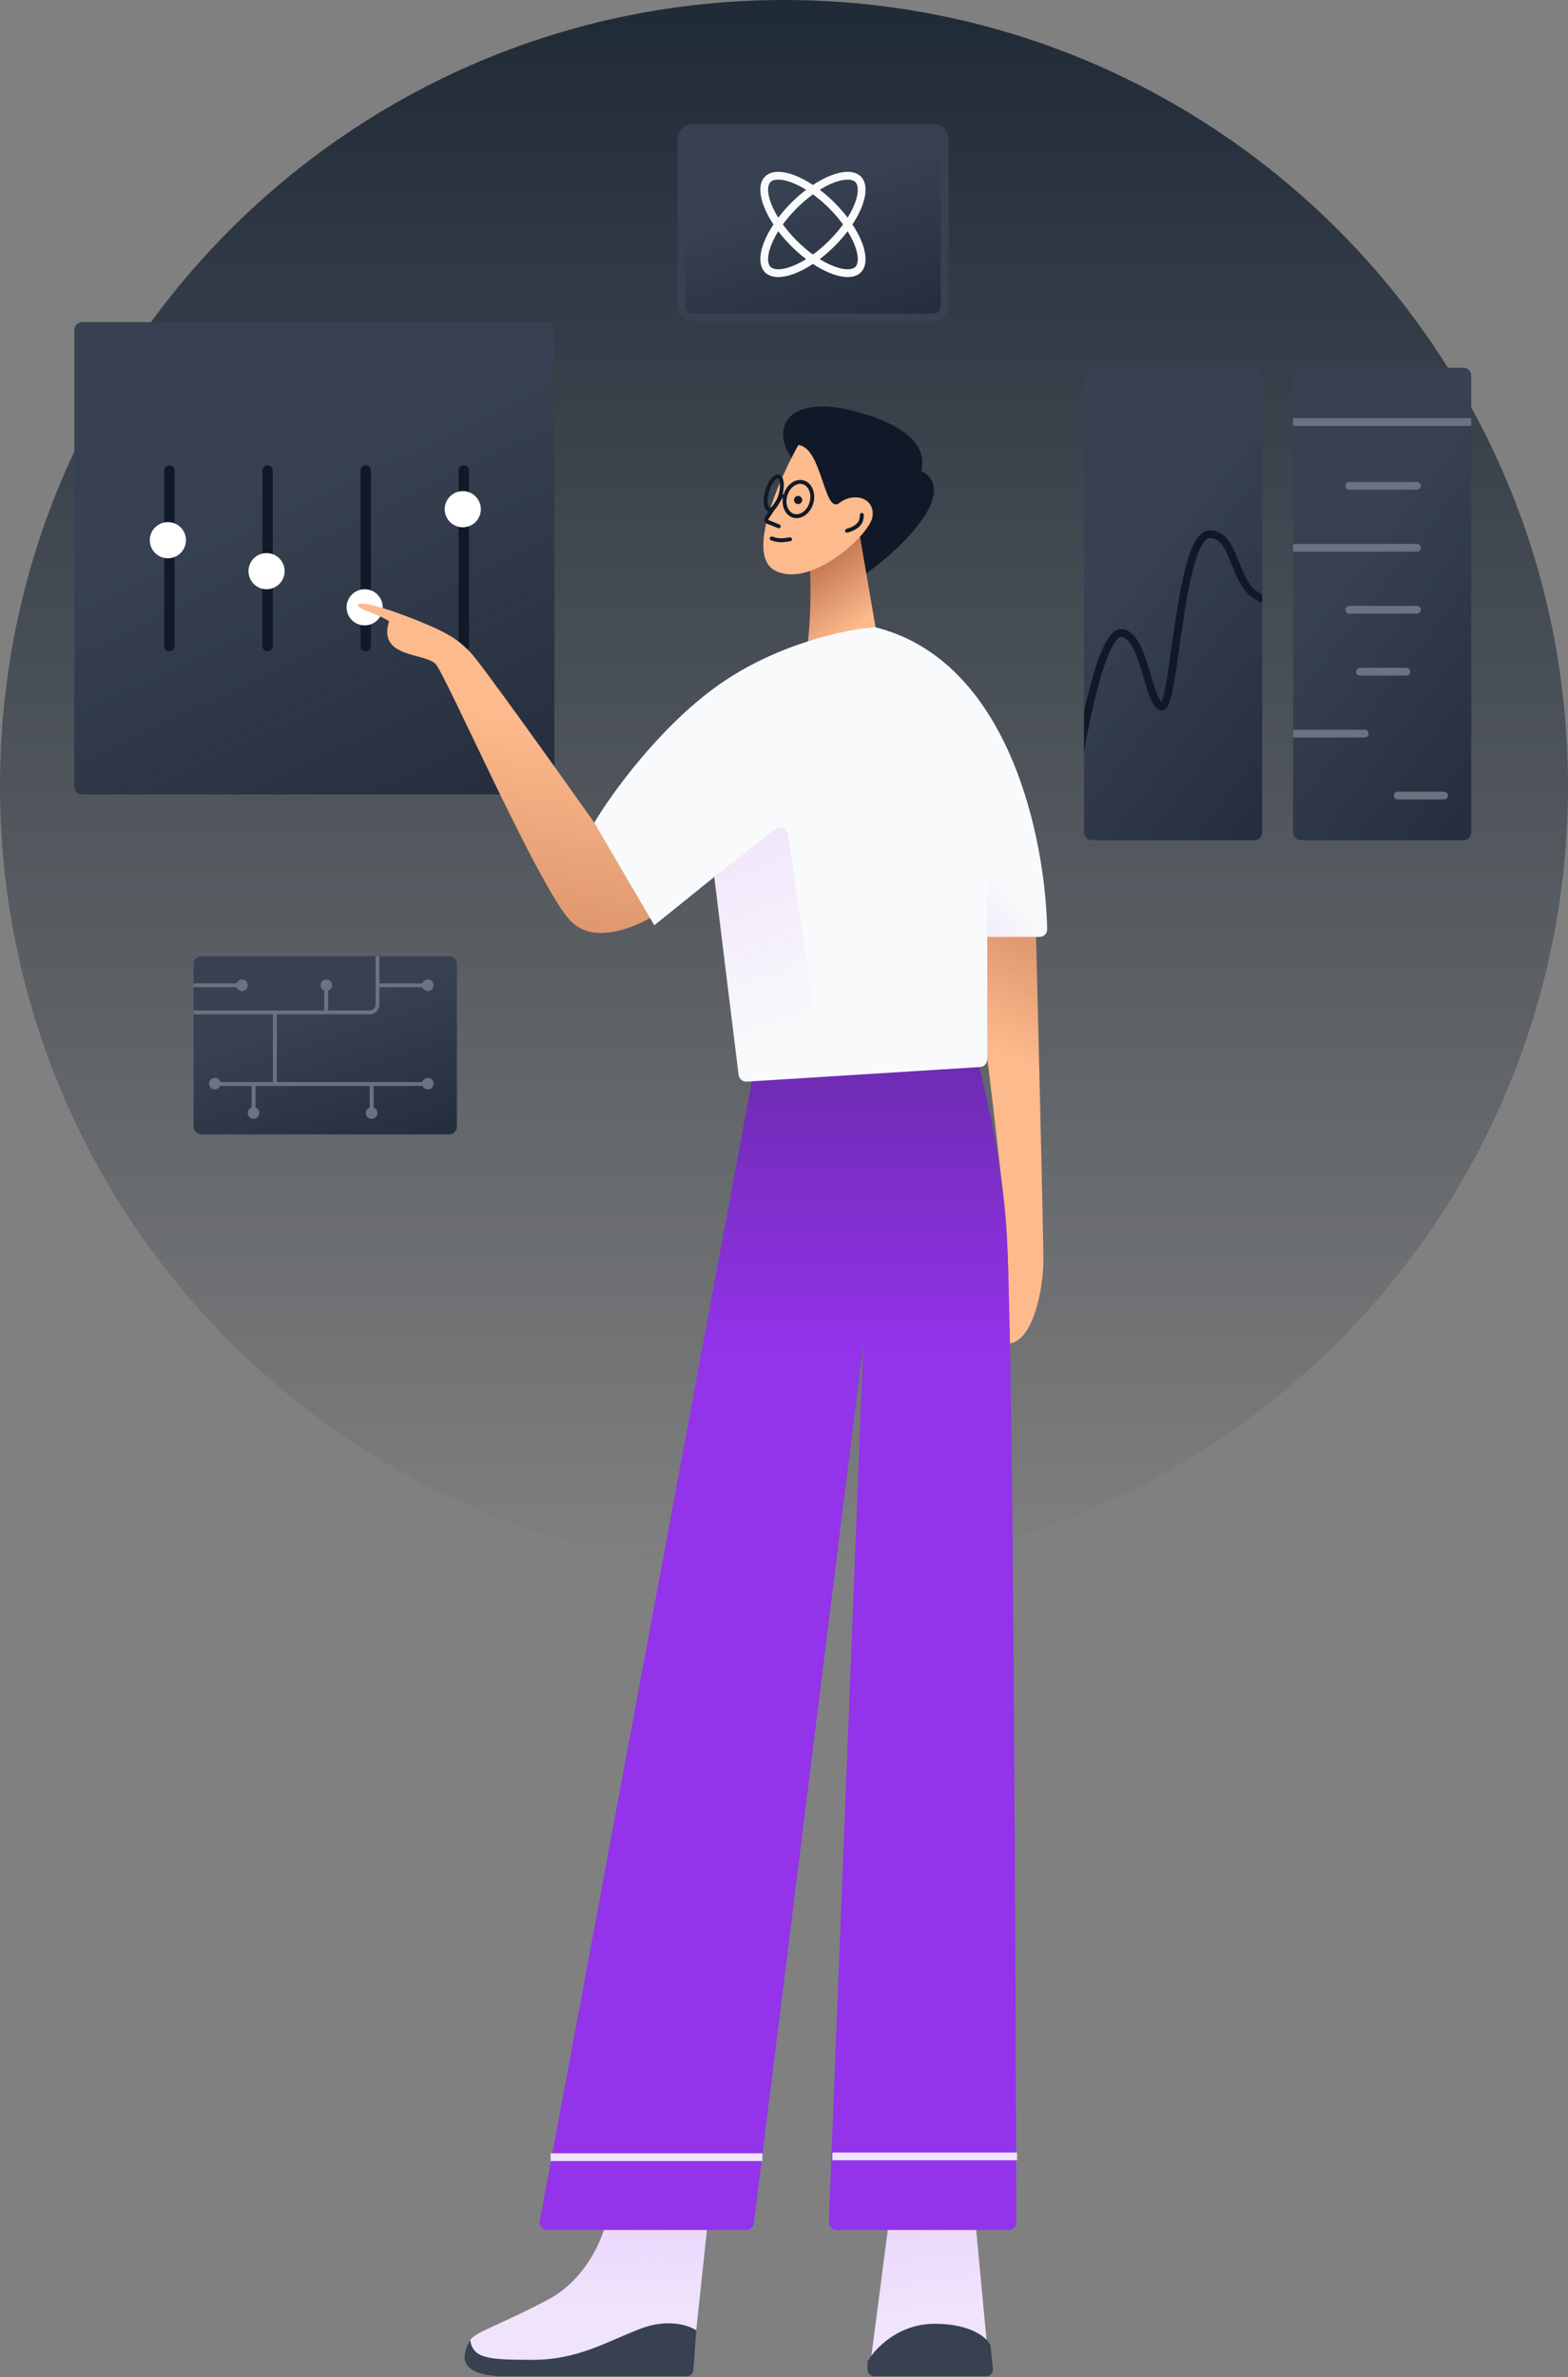 <svg class="w-auto max-w-[16rem] h-40 text-gray-800 dark:text-white" aria-hidden="true" width="405" height="614" viewBox="0 0 405 614" fill="none" xmlns="http://www.w3.org/2000/svg">
<rect x="0" y="0" width="405" height="614" fill="#808080" stroke="none"/>
<path d="M405 203C405 315.114 314.338 406 202.5 406C90.662 406 0 315.114 0 203C0 90.886 90.662 0 202.5 0C314.338 0 405 90.886 405 203Z" fill="url(#paint0_linear_748_165)"/>
<path d="M19.199 85.2C19.199 84.095 20.095 83.2 21.199 83.2H141.199C142.304 83.2 143.199 84.095 143.199 85.2V203.2C143.199 204.304 142.304 205.2 141.199 205.2H21.199C20.095 205.2 19.199 204.304 19.199 203.2V85.2Z" fill="#374151"/>
<path d="M19.199 85.2C19.199 84.095 20.095 83.2 21.199 83.2H141.199C142.304 83.2 143.199 84.095 143.199 85.2V203.2C143.199 204.304 142.304 205.2 141.199 205.2H21.199C20.095 205.2 19.199 204.304 19.199 203.2V85.2Z" fill="url(#paint1_linear_748_165)" fill-opacity="0.7"/>
<path fill-rule="evenodd" clip-rule="evenodd" d="M43.764 168.21C43.027 168.21 42.43 167.612 42.43 166.876L42.43 121.524C42.43 120.787 43.027 120.19 43.764 120.19C44.501 120.19 45.098 120.787 45.098 121.524L45.098 166.876C45.098 167.612 44.501 168.21 43.764 168.21Z" fill="#111928"/>
<path fill-rule="evenodd" clip-rule="evenodd" d="M43.764 168.21C43.027 168.21 42.43 167.612 42.43 166.876L42.43 121.524C42.43 120.787 43.027 120.19 43.764 120.19C44.501 120.19 45.098 120.787 45.098 121.524L45.098 166.876C45.098 167.612 44.501 168.21 43.764 168.21Z" fill="url(#paint2_linear_748_165)"/>
<path d="M48.032 139.531C48.032 142.11 45.942 144.2 43.364 144.2C40.785 144.2 38.695 142.11 38.695 139.531C38.695 136.953 40.785 134.863 43.364 134.863C45.942 134.863 48.032 136.953 48.032 139.531Z" fill="white"/>
<path fill-rule="evenodd" clip-rule="evenodd" d="M69.111 168.21C68.375 168.21 67.778 167.612 67.778 166.876L67.778 121.524C67.778 120.787 68.375 120.19 69.111 120.19C69.848 120.19 70.445 120.787 70.445 121.524L70.445 166.876C70.445 167.612 69.848 168.21 69.111 168.21Z" fill="#111928"/>
<path fill-rule="evenodd" clip-rule="evenodd" d="M69.111 168.21C68.375 168.21 67.778 167.612 67.778 166.876L67.778 121.524C67.778 120.787 68.375 120.19 69.111 120.19C69.848 120.19 70.445 120.787 70.445 121.524L70.445 166.876C70.445 167.612 69.848 168.21 69.111 168.21Z" fill="url(#paint3_linear_748_165)"/>
<path d="M73.513 147.535C73.513 150.113 71.423 152.203 68.844 152.203C66.266 152.203 64.176 150.113 64.176 147.535C64.176 144.956 66.266 142.866 68.844 142.866C71.423 142.866 73.513 144.956 73.513 147.535Z" fill="white"/>
<path fill-rule="evenodd" clip-rule="evenodd" d="M94.455 168.21C93.719 168.21 93.121 167.612 93.121 166.876L93.121 121.524C93.121 120.787 93.719 120.19 94.455 120.19C95.192 120.19 95.789 120.787 95.789 121.524L95.789 166.876C95.789 167.612 95.192 168.21 94.455 168.21Z" fill="#111928"/>
<path fill-rule="evenodd" clip-rule="evenodd" d="M94.455 168.21C93.719 168.21 93.121 167.612 93.121 166.876L93.121 121.524C93.121 120.787 93.719 120.19 94.455 120.19C95.192 120.19 95.789 120.787 95.789 121.524L95.789 166.876C95.789 167.612 95.192 168.21 94.455 168.21Z" fill="url(#paint4_linear_748_165)"/>
<path d="M98.857 156.872C98.857 159.45 96.766 161.54 94.188 161.54C91.61 161.54 89.519 159.45 89.519 156.872C89.519 154.293 91.61 152.203 94.188 152.203C96.766 152.203 98.857 154.293 98.857 156.872Z" fill="white"/>
<path fill-rule="evenodd" clip-rule="evenodd" d="M119.799 168.21C119.062 168.21 118.465 167.612 118.465 166.876L118.465 121.524C118.465 120.787 119.062 120.19 119.799 120.19C120.536 120.19 121.133 120.787 121.133 121.524L121.133 166.876C121.133 167.612 120.536 168.21 119.799 168.21Z" fill="#111928"/>
<path fill-rule="evenodd" clip-rule="evenodd" d="M119.799 168.21C119.062 168.21 118.465 167.612 118.465 166.876L118.465 121.524C118.465 120.787 119.062 120.19 119.799 120.19C120.536 120.19 121.133 120.787 121.133 121.524L121.133 166.876C121.133 167.612 120.536 168.21 119.799 168.21Z" fill="url(#paint5_linear_748_165)"/>
<path d="M124.2 131.528C124.2 134.106 122.11 136.197 119.532 136.197C116.953 136.197 114.863 134.106 114.863 131.528C114.863 128.95 116.953 126.859 119.532 126.859C122.11 126.859 124.2 128.95 124.2 131.528Z" fill="white"/>
<path d="M50 249C50 247.895 50.895 247 52 247H116C117.105 247 118 247.895 118 249V291C118 292.105 117.105 293 116 293H52C50.895 293 50 292.105 50 291V249Z" fill="#374151"/>
<path d="M50 249C50 247.895 50.895 247 52 247H116C117.105 247 118 247.895 118 249V291C118 292.105 117.105 293 116 293H52C50.895 293 50 292.105 50 291V249Z" fill="url(#paint6_linear_748_165)" fill-opacity="0.7"/>
<path fill-rule="evenodd" clip-rule="evenodd" d="M50 255V254H61.085C61.291 253.417 61.847 253 62.5 253C63.328 253 64 253.672 64 254.5C64 255.328 63.328 256 62.5 256C61.847 256 61.291 255.583 61.085 255H50ZM50 261H83.75V255.897C83.192 255.679 82.797 255.135 82.797 254.5C82.797 253.672 83.468 253 84.297 253C85.125 253 85.797 253.672 85.797 254.5C85.797 255.17 85.357 255.738 84.75 255.93V261H95.5C96.328 261 97 260.328 97 259.5V247H98V254H109.085C109.291 253.417 109.847 253 110.5 253C111.328 253 112 253.672 112 254.5C112 255.328 111.328 256 110.5 256C109.847 256 109.291 255.583 109.085 255H98V259.5C98 260.881 96.881 262 95.5 262H71.5V279.5H109.054C109.229 278.866 109.81 278.4 110.5 278.4C111.328 278.4 112 279.071 112 279.9C112 280.728 111.328 281.4 110.5 281.4C109.885 281.4 109.356 281.03 109.125 280.5H96.5V286.088C97.079 286.296 97.492 286.85 97.492 287.5C97.492 288.328 96.821 289 95.992 289C95.164 289 94.492 288.328 94.492 287.5C94.492 286.844 94.913 286.286 95.5 286.083V280.5H66V286.085C66.583 286.291 67 286.847 67 287.5C67 288.328 66.328 289 65.5 289C64.672 289 64 288.328 64 287.5C64 286.847 64.417 286.291 65 286.085V280.5H56.875C56.644 281.03 56.115 281.4 55.5 281.4C54.672 281.4 54 280.728 54 279.9C54 279.071 54.672 278.4 55.5 278.4C56.19 278.4 56.771 278.866 56.946 279.5H70.5V262H50V261Z" fill="#6B7280"/>
<path d="M177 36C177 34.895 177.895 34 179 34H241C242.105 34 243 34.895 243 36V79C243 80.105 242.105 81 241 81H179C177.895 81 177 80.105 177 79V36Z" fill="#374151"/>
<path d="M177 36C177 34.895 177.895 34 179 34H241C242.105 34 243 34.895 243 36V79C243 80.105 242.105 81 241 81H179C177.895 81 177 80.105 177 79V36Z" fill="url(#paint7_linear_748_165)" fill-opacity="0.7"/>
<path fill-rule="evenodd" clip-rule="evenodd" d="M179 32H241C243.209 32 245 33.791 245 36V79C245 81.209 243.209 83 241 83H179C176.791 83 175 81.209 175 79V36C175 33.791 176.791 32 179 32ZM179 34C177.895 34 177 34.895 177 36V79C177 80.105 177.895 81 179 81H241C242.105 81 243 80.105 243 79V36C243 34.895 242.105 34 241 34H179Z" fill="#374151"/>
<path fill-rule="evenodd" clip-rule="evenodd" d="M220.814 52.48C221.989 49.361 221.583 47.663 220.935 47.015C220.287 46.367 218.589 45.961 215.47 47.136C212.54 48.241 209.052 50.525 205.789 53.789C202.525 57.052 200.241 60.54 199.136 63.47C197.961 66.589 198.367 68.287 199.015 68.935C199.663 69.583 201.361 69.989 204.48 68.814C207.41 67.71 210.898 65.425 214.162 62.162C217.425 58.898 219.71 55.41 220.814 52.48ZM215.576 63.576C222.41 56.742 225.443 48.694 222.349 45.601C219.256 42.508 211.209 45.54 204.374 52.374C197.54 59.209 194.508 67.256 197.601 70.35C200.694 73.443 208.742 70.41 215.576 63.576Z" fill="#F9FAFB"/>
<path fill-rule="evenodd" clip-rule="evenodd" d="M199.135 52.48C197.96 49.361 198.366 47.663 199.014 47.015C199.662 46.367 201.36 45.961 204.479 47.136C207.409 48.241 210.897 50.525 214.161 53.789C217.424 57.052 219.709 60.54 220.813 63.47C221.988 66.589 221.582 68.287 220.934 68.935C220.286 69.583 218.588 69.989 215.469 68.814C212.539 67.71 209.051 65.425 205.788 62.162C202.524 58.898 200.24 55.41 199.135 52.48ZM204.373 63.576C197.539 56.742 194.507 48.694 197.6 45.601C200.693 42.508 208.741 45.54 215.575 52.374C222.409 59.209 225.442 67.256 222.349 70.35C219.255 73.443 211.208 70.41 204.373 63.576Z" fill="#F9FAFB"/>
<path d="M280 97C280 95.895 280.895 95 282 95H324C325.105 95 326 95.895 326 97V215C326 216.105 325.105 217 324 217H282C280.895 217 280 216.105 280 215V97Z" fill="#374151"/>
<path d="M280 97C280 95.895 280.895 95 282 95H324C325.105 95 326 95.895 326 97V215C326 216.105 325.105 217 324 217H282C280.895 217 280 216.105 280 215V97Z" fill="url(#paint8_linear_748_165)" fill-opacity="0.7"/>
<path fill-rule="evenodd" clip-rule="evenodd" d="M280 194.117V183.73C280.5 181.474 281.039 179.237 281.608 177.116C282.646 173.243 283.795 169.708 285.006 167.123C285.609 165.835 286.251 164.73 286.936 163.932C287.6 163.16 288.457 162.5 289.499 162.5C291.566 162.5 293.012 164.056 294.043 165.825C295.098 167.636 295.923 170.016 296.641 172.328C296.874 173.076 297.095 173.815 297.309 174.533C297.773 176.083 298.206 177.534 298.663 178.761C298.994 179.652 299.315 180.36 299.633 180.86C299.762 181.064 299.876 181.208 299.971 181.31C300.056 181.134 300.155 180.889 300.262 180.563C300.615 179.49 300.962 177.858 301.316 175.799C301.747 173.293 302.173 170.258 302.632 166.988C302.926 164.889 303.235 162.692 303.566 160.477C304.409 154.852 305.402 149.132 306.698 144.807C307.345 142.651 308.087 140.771 308.963 139.411C309.819 138.084 310.973 137 312.499 137C314.808 137 316.361 138.231 317.495 139.879C318.491 141.327 319.24 143.21 319.963 145.029C320.035 145.209 320.106 145.388 320.177 145.566C321.598 149.118 323.046 152.289 326 153.544V155.675C321.599 154.291 319.767 149.926 318.32 146.309C318.254 146.143 318.189 145.979 318.124 145.816L318.122 145.812C317.373 143.932 316.708 142.264 315.847 141.012C314.949 139.707 313.939 139 312.499 139C312.021 139 311.39 139.338 310.644 140.495C309.919 141.619 309.242 143.287 308.614 145.381C307.363 149.555 306.387 155.148 305.544 160.773C305.22 162.941 304.914 165.118 304.62 167.213L304.62 167.213C304.157 170.513 303.722 173.609 303.287 176.138C302.931 178.205 302.564 179.963 302.162 181.187C301.965 181.787 301.732 182.344 301.438 182.751C301.164 183.131 300.572 183.704 299.724 183.462C298.925 183.233 298.357 182.58 297.945 181.933C297.515 181.257 297.136 180.394 296.788 179.458C296.308 178.168 295.843 176.612 295.369 175.026L295.369 175.025C295.159 174.323 294.947 173.615 294.731 172.922C294.013 170.609 293.244 168.426 292.314 166.832C291.36 165.194 290.432 164.5 289.499 164.5C289.34 164.5 288.99 164.611 288.453 165.236C287.939 165.835 287.387 166.754 286.817 167.971C285.681 170.396 284.568 173.798 283.54 177.634C282.129 182.897 280.9 188.891 280 194.117Z" fill="#111928"/>
<path d="M334 97C334 95.895 334.895 95 336 95H378C379.105 95 380 95.895 380 97V215C380 216.105 379.105 217 378 217H336C334.895 217 334 216.105 334 215V97Z" fill="#374151"/>
<path d="M334 97C334 95.895 334.895 95 336 95H378C379.105 95 380 95.895 380 97V215C380 216.105 379.105 217 378 217H336C334.895 217 334 216.105 334 215V97Z" fill="url(#paint9_linear_748_165)" fill-opacity="0.7"/>
<path fill-rule="evenodd" clip-rule="evenodd" d="M380 110H334V108H380V110Z" fill="#6B7280"/>
<path fill-rule="evenodd" clip-rule="evenodd" d="M367 125.5C367 126.052 366.552 126.5 366 126.5H348.5C347.948 126.5 347.5 126.052 347.5 125.5C347.5 124.948 347.948 124.5 348.5 124.5H366C366.552 124.5 367 124.948 367 125.5Z" fill="#6B7280"/>
<path fill-rule="evenodd" clip-rule="evenodd" d="M367 141.5C367 142.052 366.552 142.5 366 142.5H334V140.5H366C366.552 140.5 367 140.948 367 141.5Z" fill="#6B7280"/>
<path fill-rule="evenodd" clip-rule="evenodd" d="M367 157.5C367 158.052 366.552 158.5 366 158.5H348.5C347.948 158.5 347.5 158.052 347.5 157.5C347.5 156.948 347.948 156.5 348.5 156.5H366C366.552 156.5 367 156.948 367 157.5Z" fill="#6B7280"/>
<path fill-rule="evenodd" clip-rule="evenodd" d="M364.25 173.5C364.25 174.052 363.802 174.5 363.25 174.5H351.25C350.698 174.5 350.25 174.052 350.25 173.5C350.25 172.948 350.698 172.5 351.25 172.5H363.25C363.802 172.5 364.25 172.948 364.25 173.5Z" fill="#6B7280"/>
<path fill-rule="evenodd" clip-rule="evenodd" d="M353.5 189.5C353.5 190.052 353.052 190.5 352.5 190.5H334V188.5H352.5C353.052 188.5 353.5 188.948 353.5 189.5Z" fill="#6B7280"/>
<path fill-rule="evenodd" clip-rule="evenodd" d="M374 205.5C374 206.052 373.552 206.5 373 206.5H361C360.448 206.5 360 206.052 360 205.5C360 204.948 360.448 204.5 361 204.5H373C373.552 204.5 374 204.948 374 205.5Z" fill="#6B7280"/>
<path d="M269.498 325.5C269.498 319.1 268.165 264.5 267.498 238H250.5C253.666 262 259.998 312.2 259.998 321C259.998 332 253.498 346.5 259.998 347C266.498 347.5 269.498 333.5 269.498 325.5Z" fill="#FDBA8C"/>
<path d="M269.498 325.5C269.498 319.1 268.165 264.5 267.498 238H250.5C253.666 262 259.998 312.2 259.998 321C259.998 332 253.498 346.5 259.998 347C266.498 347.5 269.498 333.5 269.498 325.5Z" fill="url(#paint10_linear_748_165)"/>
<path d="M182.789 574L179.827 601.928L145.552 612.083L122.279 609.544C121.574 608.557 120.418 606.159 121.433 604.466C122.702 602.351 129.896 600.235 141.744 593.888C151.222 588.81 155.567 578.514 156.554 574H182.789Z" fill="#f0e3fc"/>
<path d="M182.789 574L179.827 601.928L145.552 612.083L122.279 609.544C121.574 608.557 120.418 606.159 121.433 604.466C122.702 602.351 129.896 600.235 141.744 593.888C151.222 588.81 155.567 578.514 156.554 574H182.789Z" fill="url(#paint11_linear_748_165)"/>
<path d="M179.828 601.927L179.094 612.203C179.031 613.089 178.294 613.775 177.406 613.775H130.075C125.491 613.775 119.393 612.717 120.049 608.18C120.256 606.744 120.864 605.379 121.434 604.466C122.28 609.121 125.666 609.544 137.514 609.544C149.362 609.544 156.555 604.889 165.441 601.504C172.55 598.796 177.994 600.658 179.828 601.927Z" fill="#374151"/>
<path d="M254.977 606.159L252.015 574.846L229.588 574L224.933 609.544L254.977 606.159Z" fill="#f0e3fc"/>
<path d="M254.977 606.159L252.015 574.846L229.588 574L224.933 609.544L254.977 606.159Z" fill="url(#paint12_linear_748_165)"/>
<path d="M225.774 613.776H254.784C255.789 613.776 256.572 612.905 256.467 611.906L255.818 605.736C254.971 603.902 250.909 600.235 241.431 600.235C231.952 600.235 225.915 606.723 224.082 609.967V612.083C224.082 613.018 224.84 613.776 225.774 613.776Z" fill="#374151"/>
<path d="M139.441 573.634L195 275L249 262.5C252 271 258.4 294 260 318C261.587 341.796 262.321 497.32 262.496 574.042C262.499 575.148 261.602 576 260.496 576H216.081C214.945 576 214.038 575.056 214.082 573.921L223 347L194.719 574.247C194.594 575.248 193.743 576 192.734 576H141.407C140.156 576 139.212 574.864 139.441 573.634Z" fill="#9333ea"/>
<path d="M139.441 573.634L195 275L249 262.5C252 271 258.4 294 260 318C261.587 341.796 262.321 497.32 262.496 574.042C262.499 575.148 261.602 576 260.496 576H216.081C214.945 576 214.038 575.056 214.082 573.921L223 347L194.719 574.247C194.594 575.248 193.743 576 192.734 576H141.407C140.156 576 139.212 574.864 139.441 573.634Z" fill="url(#paint13_linear_748_165)"/>
<path fill-rule="evenodd" clip-rule="evenodd" d="M196.923 558.199H142.223V556.199H196.923V558.199Z" fill="#f0e3fc"/>
<path fill-rule="evenodd" clip-rule="evenodd" d="M262.7 558H215V556H262.7V558Z" fill="#f0e3fc"/>
<path d="M237.934 121.59C249.745 127.794 226.951 147.655 216.341 152.622C215.269 144.241 211.662 125.958 205.816 119.873C198.509 112.267 201.914 101.272 220.775 106.226C235.863 110.189 239.331 116.27 237.934 121.59Z" fill="#111928"/>
<path d="M227 167L222 138L209.063 143.648C209.686 152.857 209.342 162.107 208.037 171.244L208 171.5L227 167Z" fill="#FDBA8C"/>
<path d="M227 167L222 138L209.063 143.648C209.686 152.857 209.342 162.107 208.037 171.244L208 171.5L227 167Z" fill="url(#paint14_linear_748_165)"/>
<path d="M199.994 147.262C192.733 143.181 201.121 124.008 206.222 114.932C212.375 115.643 212.807 132.966 216.774 129.932C220.741 126.898 226.137 128.768 225.336 133.54C224.536 138.311 209.07 152.363 199.994 147.262Z" fill="#FDBA8C"/>
<path d="M207.192 129.237C207.14 129.817 206.628 130.245 206.049 130.193C205.469 130.141 205.042 129.629 205.093 129.049C205.145 128.47 205.657 128.042 206.237 128.094C206.817 128.146 207.244 128.658 207.192 129.237Z" fill="#111928"/>
<path fill-rule="evenodd" clip-rule="evenodd" d="M202.214 127.578C202.446 127.734 202.509 128.049 202.353 128.281L198.477 134.074C198.408 134.178 198.451 134.319 198.567 134.365L201.339 135.475C201.599 135.579 201.725 135.874 201.621 136.133C201.517 136.393 201.222 136.519 200.963 136.415L198.19 135.306C197.477 135.02 197.207 134.15 197.635 133.511L201.511 127.718C201.666 127.485 201.981 127.423 202.214 127.578Z" fill="#111928"/>
<path fill-rule="evenodd" clip-rule="evenodd" d="M201.584 139.039C202.229 139.054 202.924 138.962 203.989 138.794C204.265 138.751 204.525 138.939 204.568 139.216C204.612 139.492 204.423 139.751 204.147 139.795C203.091 139.961 202.31 140.07 201.56 140.052C200.797 140.034 200.088 139.886 199.162 139.574C198.897 139.485 198.754 139.197 198.843 138.932C198.933 138.667 199.22 138.524 199.485 138.614C200.349 138.904 200.953 139.024 201.584 139.039Z" fill="#111928"/>
<path fill-rule="evenodd" clip-rule="evenodd" d="M221.514 134.988C221.968 134.398 222.096 133.729 222.103 133.005C222.106 132.725 222.335 132.501 222.615 132.503C222.894 132.506 223.119 132.735 223.117 133.015C223.109 133.85 222.959 134.772 222.317 135.606C221.678 136.437 220.605 137.111 218.896 137.575C218.626 137.648 218.348 137.488 218.274 137.218C218.201 136.948 218.36 136.67 218.63 136.597C220.213 136.167 221.057 135.583 221.514 134.988Z" fill="#111928"/>
<path fill-rule="evenodd" clip-rule="evenodd" d="M205.121 132.752C206.525 133.153 208.437 132.066 209.104 129.73C209.771 127.395 208.722 125.461 207.318 125.06C205.914 124.659 204.002 125.747 203.335 128.082C202.668 130.418 203.717 132.351 205.121 132.752ZM204.846 133.714C206.97 134.321 209.307 132.66 210.066 130.005C210.824 127.349 209.717 124.705 207.592 124.098C205.468 123.492 203.131 125.153 202.373 127.808C201.615 130.463 202.722 133.107 204.846 133.714Z" fill="#111928"/>
<path fill-rule="evenodd" clip-rule="evenodd" d="M199.69 130.57C200.224 129.946 200.755 128.952 201.104 127.73C201.453 126.508 201.527 125.384 201.403 124.572C201.264 123.665 200.964 123.53 200.96 123.529C200.956 123.528 200.631 123.484 200.034 124.181C199.5 124.805 198.969 125.799 198.62 127.021C198.271 128.242 198.197 129.367 198.321 130.179C198.46 131.086 198.76 131.22 198.763 131.222C198.767 131.223 199.093 131.267 199.69 130.57ZM198.489 132.183C199.706 132.531 201.307 130.66 202.066 128.005C202.824 125.349 202.452 122.915 201.235 122.568C200.018 122.22 198.417 124.091 197.658 126.746C196.9 129.401 197.272 131.836 198.489 132.183Z" fill="#111928"/>
<path d="M147.497 238C153.897 244.4 165.497 239 170.497 235.5L153.499 212.5C143.832 198.833 123.899 170.9 121.499 168.5C118.499 165.5 116.497 163.5 104.497 159C92.497 154.5 91.498 156 92.998 157C94.198 157.8 98.5 159 100.497 160.5C97.499 170 109.499 168.5 112.499 171.5C115.048 174.049 139.497 230 147.497 238Z" fill="#FDBA8C"/>
<path d="M147.497 238C153.897 244.4 165.497 239 170.497 235.5L153.499 212.5C143.832 198.833 123.899 170.9 121.499 168.5C118.499 165.5 116.497 163.5 104.497 159C92.497 154.5 91.498 156 92.998 157C94.198 157.8 98.5 159 100.497 160.5C97.499 170 109.499 168.5 112.499 171.5C115.048 174.049 139.497 230 147.497 238Z" fill="url(#paint15_linear_748_165)"/>
<path d="M169 239L153.5 212.5C157.833 205.167 170.3 187.8 185.5 177C200.7 166.2 218.833 162.5 226 162C260.601 170.553 269.98 216.327 270.479 240.007C270.502 241.111 269.605 242 268.5 242H255V273.621C255 274.677 254.179 275.551 253.125 275.617L192.881 279.382C191.824 279.448 190.899 278.68 190.771 277.63L184.5 226.5L169 239Z" fill="#F9FAFB"/>
<path d="M200.29 214.124L184.5 226.5L190 272L212 273L203.503 215.406C203.279 213.888 201.498 213.177 200.29 214.124Z" fill="url(#paint16_linear_748_165)"/>
<path d="M255 208V242H270.5L270 231L255 208Z" fill="url(#paint17_linear_748_165)"/>
<defs>
<linearGradient id="paint0_linear_748_165" x1="202.5" y1="0" x2="202.5" y2="406" gradientUnits="userSpaceOnUse">
<stop stop-color="#1F2A37"/>
<stop offset="1" stop-color="#1F2A37" stop-opacity="0"/>
</linearGradient>
<linearGradient id="paint1_linear_748_165" x1="106.986" y1="270.121" x2="43.964" y2="138.906" gradientUnits="userSpaceOnUse">
<stop stop-color="#111928"/>
<stop offset="1" stop-color="#111928" stop-opacity="0"/>
</linearGradient>
<linearGradient id="paint2_linear_748_165" x1="44.362" y1="210" x2="44.362" y2="127.5" gradientUnits="userSpaceOnUse">
<stop stop-color="#111928"/>
<stop offset="1" stop-color="#111928" stop-opacity="0"/>
</linearGradient>
<linearGradient id="paint3_linear_748_165" x1="69.709" y1="210" x2="69.709" y2="127.5" gradientUnits="userSpaceOnUse">
<stop stop-color="#111928"/>
<stop offset="1" stop-color="#111928" stop-opacity="0"/>
</linearGradient>
<linearGradient id="paint4_linear_748_165" x1="95.053" y1="210" x2="95.053" y2="127.5" gradientUnits="userSpaceOnUse">
<stop stop-color="#111928"/>
<stop offset="1" stop-color="#111928" stop-opacity="0"/>
</linearGradient>
<linearGradient id="paint5_linear_748_165" x1="120.397" y1="210" x2="120.397" y2="127.5" gradientUnits="userSpaceOnUse">
<stop stop-color="#111928"/>
<stop offset="1" stop-color="#111928" stop-opacity="0"/>
</linearGradient>
<linearGradient id="paint6_linear_748_165" x1="98.141" y1="317.479" x2="80.011" y2="262.578" gradientUnits="userSpaceOnUse">
<stop stop-color="#111928"/>
<stop offset="1" stop-color="#111928" stop-opacity="0"/>
</linearGradient>
<linearGradient id="paint7_linear_748_165" x1="223.725" y1="106.011" x2="204.43" y2="50.507" gradientUnits="userSpaceOnUse">
<stop stop-color="#111928"/>
<stop offset="1" stop-color="#111928" stop-opacity="0"/>
</linearGradient>
<linearGradient id="paint8_linear_748_165" x1="312.566" y1="281.921" x2="234.444" y2="221.582" gradientUnits="userSpaceOnUse">
<stop stop-color="#111928"/>
<stop offset="1" stop-color="#111928" stop-opacity="0"/>
</linearGradient>
<linearGradient id="paint9_linear_748_165" x1="366.566" y1="281.921" x2="288.444" y2="221.582" gradientUnits="userSpaceOnUse">
<stop stop-color="#111928"/>
<stop offset="1" stop-color="#111928" stop-opacity="0"/>
</linearGradient>
<linearGradient id="paint10_linear_748_165" x1="222" y1="115.5" x2="168.879" y2="230.292" gradientUnits="userSpaceOnUse">
<stop stop-color="#7F270F"/>
<stop offset="1" stop-color="#7F270F" stop-opacity="0"/>
</linearGradient>
<linearGradient id="paint11_linear_748_165" x1="129.896" y1="571.884" x2="130.006" y2="595.465" gradientUnits="userSpaceOnUse">
<stop stop-color="#e9d5fb"/>
<stop offset="1" stop-color="#e9d5fb" stop-opacity="0"/>
</linearGradient>
<linearGradient id="paint12_linear_748_165" x1="221.971" y1="571.461" x2="225.911" y2="598.511" gradientUnits="userSpaceOnUse">
<stop stop-color="#e9d5fb"/>
<stop offset="1" stop-color="#e9d5fb" stop-opacity="0"/>
</linearGradient>
<linearGradient id="paint13_linear_748_165" x1="200.805" y1="91.991" x2="200.805" y2="348.983" gradientUnits="userSpaceOnUse">
<stop stop-color="#111928"/>
<stop offset="1" stop-color="#111928" stop-opacity="0"/>
</linearGradient>
<linearGradient id="paint14_linear_748_165" x1="192.419" y1="130.945" x2="217.08" y2="165.106" gradientUnits="userSpaceOnUse">
<stop stop-color="#7F270F"/>
<stop offset="1" stop-color="#7F270F" stop-opacity="0"/>
</linearGradient>
<linearGradient id="paint15_linear_748_165" x1="-17.956" y1="377.04" x2="18.796" y2="165.912" gradientUnits="userSpaceOnUse">
<stop stop-color="#7F270F"/>
<stop offset="1" stop-color="#7F270F" stop-opacity="0"/>
</linearGradient>
<linearGradient id="paint16_linear_748_165" x1="147" y1="183.5" x2="182" y2="276.5" gradientUnits="userSpaceOnUse">
<stop stop-color="#e9d5fb"/>
<stop offset="1" stop-color="#e9d5fb" stop-opacity="0"/>
</linearGradient>
<linearGradient id="paint17_linear_748_165" x1="238.5" y1="249.5" x2="261" y2="230.5" gradientUnits="userSpaceOnUse">
<stop stop-color="#e9d5fb"/>
<stop offset="1" stop-color="#e9d5fb" stop-opacity="0"/>
</linearGradient>
</defs>
</svg>